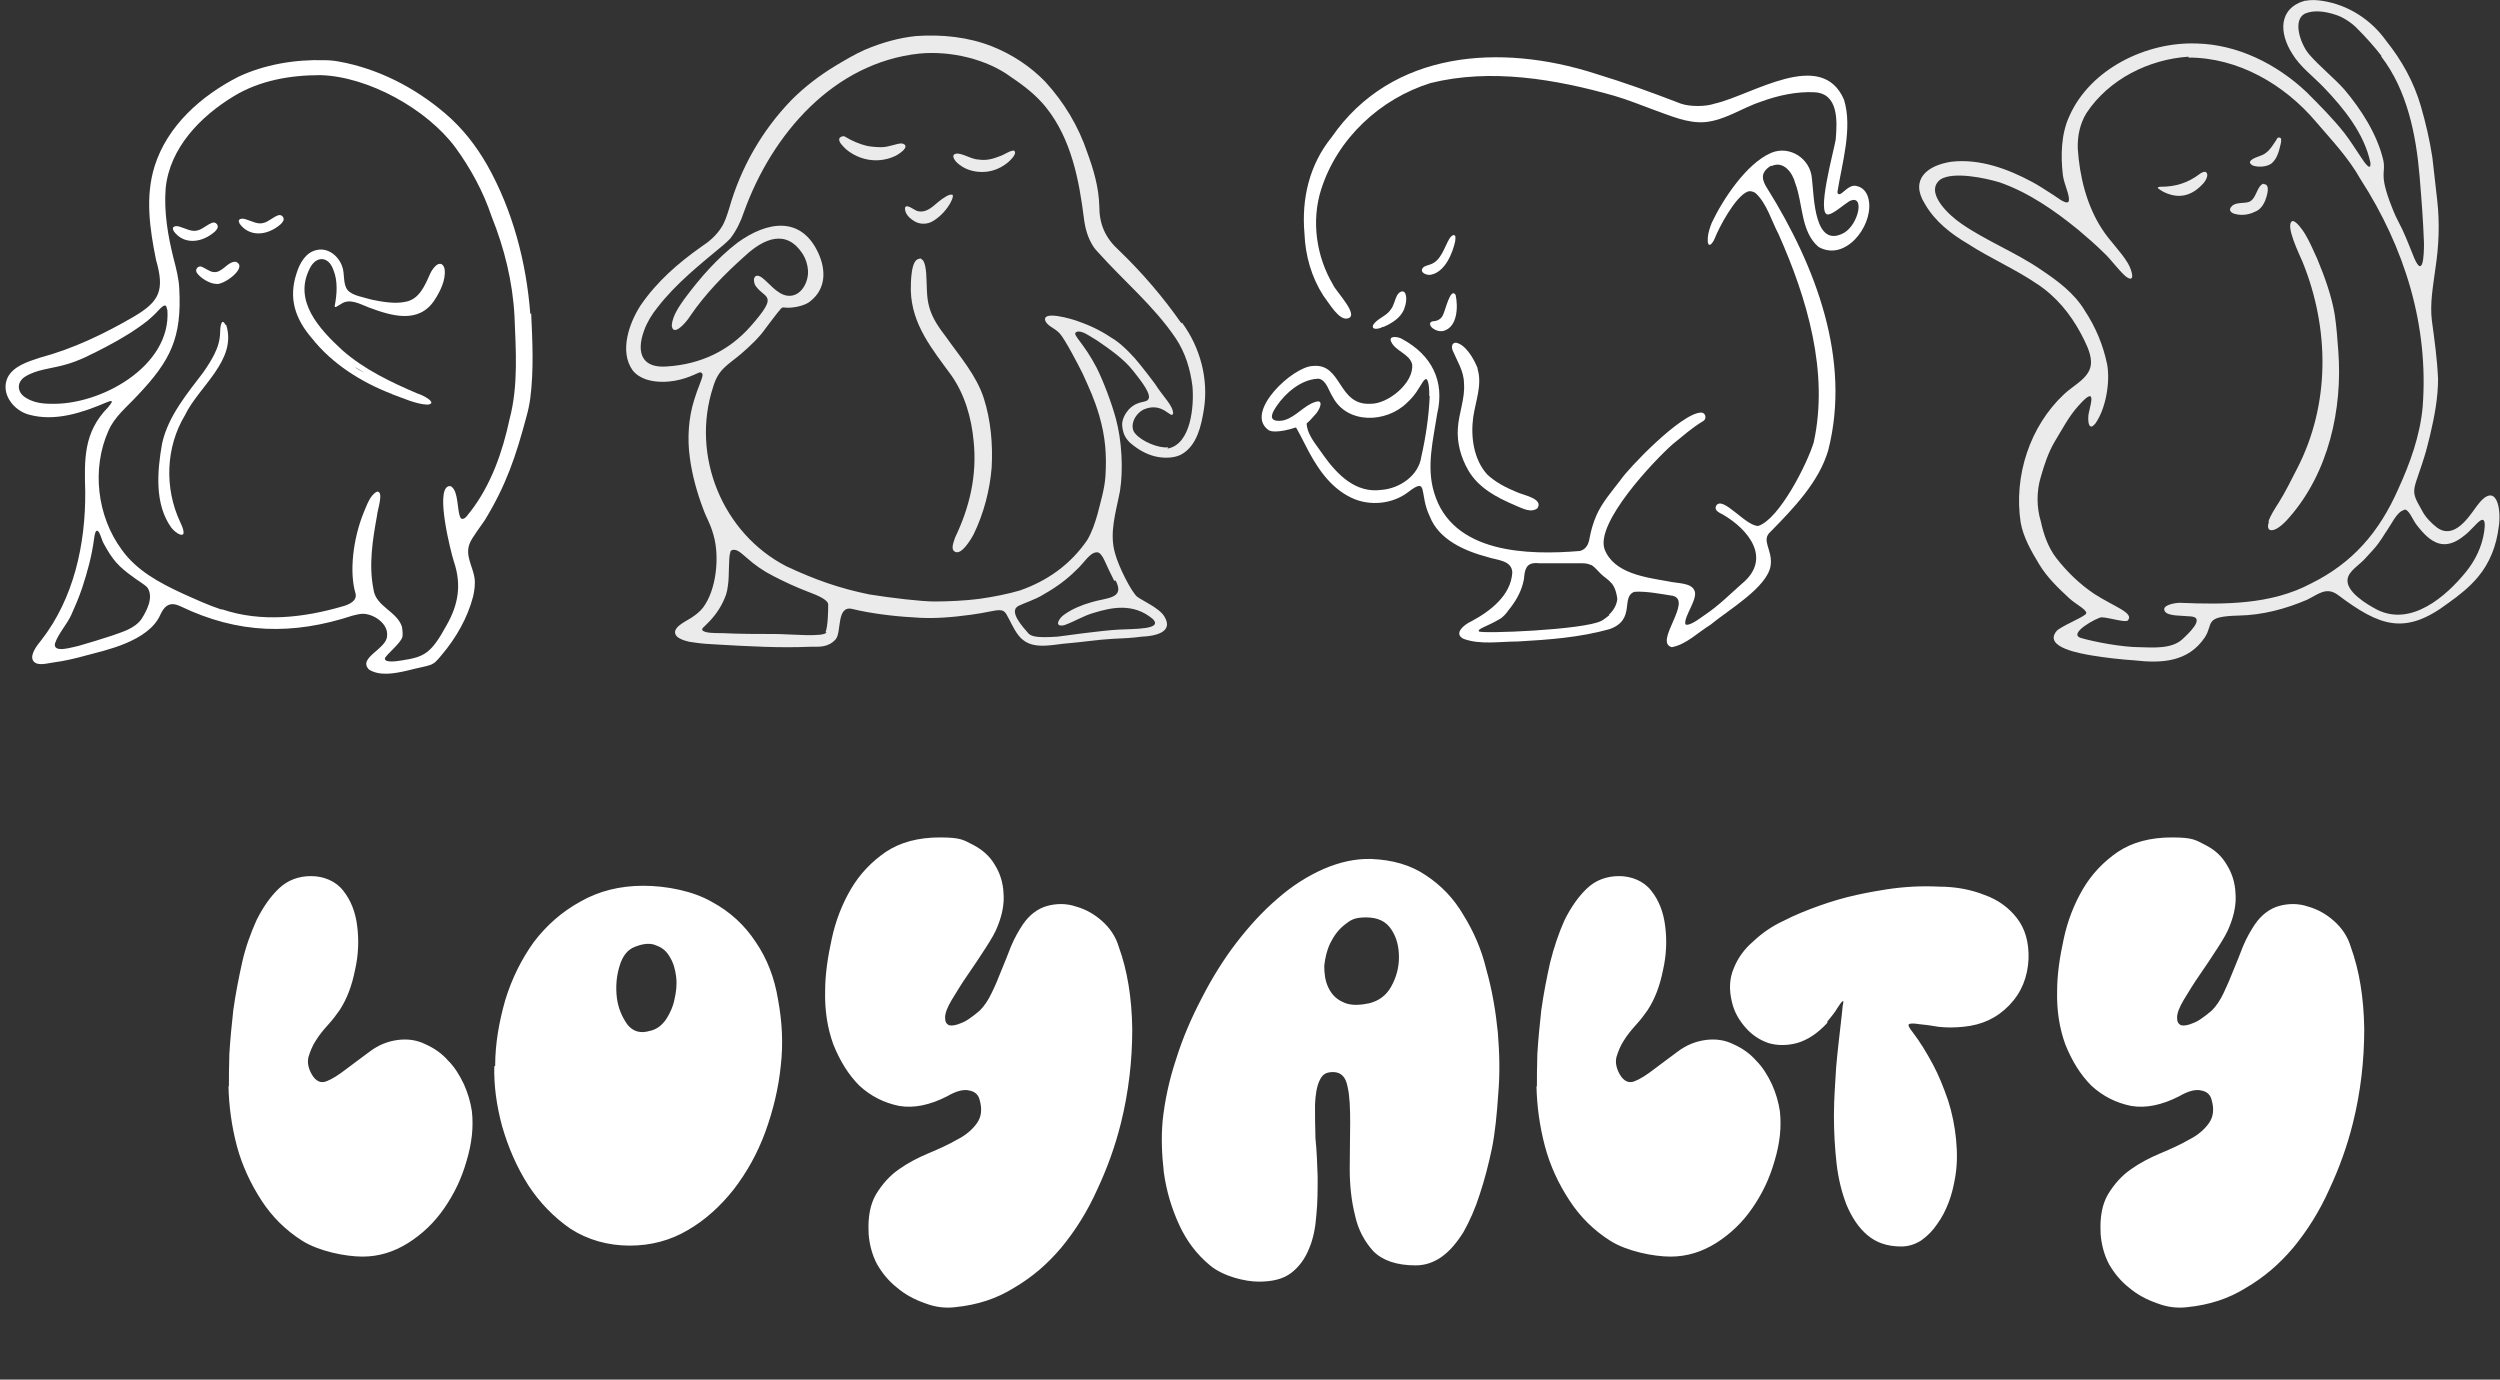 <svg viewBox="0 0 569 314" version="1.1" xmlns="http://www.w3.org/2000/svg" id="Layer_1">
  
  <rect x="0" y="0" width="569" height="314" fill="#333333" stroke="none"/>
  
  <defs>
    <style>
      .st0 {
        opacity: .9;
      }

      .st0, .st1, .st2, .st3, .st4, .st5 {
        fill-rule: evenodd;
        isolation: isolate;
      }

      .st0, .st1, .st2, .st3, .st4, .st5, .st6 {
        fill: #fff;
      }

      .st1 {
        opacity: .9;
      }

      .st2 {
        opacity: .9;
      }

      .st3 {
        opacity: .9;
      }

      .st4 {
        opacity: .9;
      }

      .st5 {
        opacity: .9;
      }
    </style>
  </defs>
  <path d="M268.9,73.6c-4.2-6-8.9-11.5-14.2-16.6-3.1-2.8-4.5-5.9-4.5-10.1-.1-4.2-1.3-8.3-2.7-12.1-2-6-5.3-11.5-9.6-16.2-3.4-3.5-7.5-6.2-12-8-5.5-2.2-11.5-2.8-17.4-2.4h0c-3.9.4-7.8,1.5-11.6,3.1-2.3,1-4.6,2.4-6.8,3.7-3.6,2.2-6.9,4.7-9.9,7.7-6.8,7-11.6,15.5-14.2,24.6-.5,1.6-1,3.3-1.9,4.6-1.1,1.7-2.7,3.1-4.4,4.2-5.4,3.8-10.2,8-13.9,13.4-2.6,4-4.9,10.5-1.8,14.8,1.6,2,4.3,2.6,6.8,2.6,4,0,6.9-1.5,8.3-2.1.4-.2.9.2.8.6-.1,1-1.1,2.9-1.9,5.6-1.3,4.1-1.6,8.8-1,13.1.5,3.9,1.6,7.9,3,11.6.8,2.3,1.6,3.2,2.4,6.1,1.4,4.8.7,12.4-2.4,16.5-.7.9-1.6,1.6-2.5,2.2-1.3.9-5.2,2.5-3.4,4.4.8.7,2.5,1.2,3.7,1.3,1.8.3,3.7.4,5.6.5,7,.4,14,.8,21,.5,2.1,0,4.1.2,5.8-1.7,1.4-1.6.1-7.8,3.8-6.9,4,1,9.7,1.7,13.8,1.9,4.4.4,8.9,0,13.3-.6,1.5-.2,3.1-.5,4.6-.8,2.9-.6,3,0,3.9,1.7.8,1.5,1.8,3.8,3.3,4.9,2.8,2.2,7.1.9,10.3.7,3.5-.3,6.5-.8,10-1,2.3-.1,4.5-.2,6.7-.5,2.7-.1,7.4-.9,5.1-4.6-1.1-1.9-5.2-3.7-6.2-4.5-1.3-1.1-4.2-6.8-5-9.8-1.4-4.7.2-9.5,1.1-14.2h0c.8-5,.4-11.6-.9-16.4-.9-3.4-2.8-8.5-4.4-11.7-2.8-5.4-5.4-7.4-4.8-8,.6-.6,2,0,3.1.7.6.4,1.2.7,1.8,1.1,2.9,2,6.1,4.2,8.2,6.9,1,1.3,3.8,4.6,3.6,6.1-.3,1.5-2.3.3-4.6,2.7-.8.9-1.5,2.2-1.5,3.4,0,.7.2,1.8.6,2.6.3.6,1,1.5,1.6,1.9.4.3.7.6,1.2.9,1.6,1.1,3.5,1.9,5.4,2.1,1.7.2,3.6,0,4.9-.8,3.3-2,4.3-6.3,4.9-10.1,1.1-6.9-.8-14.1-5-19.8h0ZM188.1,143.9c-.3,1.2-8.6.4-11.6.4-3.8,0-8.2,0-12.1-.2-1.9,0-3.8,0-4.5-.6-.2-.3,0-.6.4-.9,1.7-1.6,3.2-3.4,4.2-5.5.6-1.2,1-2.2,1.2-4,.3-2,.1-6.3.5-7.3,0-.3.2-.5.4-.6h0c1-.3,1.8.4,3.4,1.8,1.8,1.6,3.8,3,6,4.1,2.5,1.3,5.1,2.5,7.7,3.5,2.4.9,4.8,1.9,4.8,3,0,2-.1,4.9-.6,6.3h0ZM253.9,132.1c2.3,4.3-2.2,3.9-5.6,5-2.1.6-4.3,1.5-6.1,2.8-1.2.8-2.4,2.9,0,2.4,2.3-.8,4.5-2.2,6.7-2.8,4.2-1.3,9.1-2.3,13.5,1.4,2.3,2.4-4.1,2.2-7.8,2.4-3.9.2-13.1,1.5-13.9,1.6-4.5.3-5.9,0-6.6-.7-1.4-1.6-4.6-5.1-2.3-6.3,1.4-.7,3.8-1.4,5.7-2.6,3-1.7,5.3-3.4,7.5-5.6,1.8-1.6,3-4,4.7-4h0c.6,0,1.2.8,1.7,1.9.6,1.4,1.5,3.2,2.2,4.6h0ZM265.9,101.8c-2.1.3-6-1.3-7.5-3.1-1.4-1.5-.3-4.4,1.9-5.5,4.4-1.9,6.3,2.4,6.7.9,0-1.8-2.2-3.7-4.1-6.7-1.3-1.7-2-2.7-3.4-4.4-1.3-1.7-3.9-4.4-5.7-5.6-3-2-5.1-3.1-8.5-4.3-1-.4-8.6-2.7-7.3.1.7,1.2,2,1.4,3.2,2.7s4.3,7.3,5.2,9.1c1.7,3.8,2.6,5.6,3.8,9.6,1.4,4.9,1.7,8.9,1.4,13.8-.2,2.9-1.1,5.8-1.8,8.6-.6,2.1-1.3,4.2-2.4,6-3.8,5.5-9,9.2-15.3,11.4-2.7.8-6.3,1.5-9.2,1.9-2.9.4-7.2.6-10.2.6s-9.8-.8-14.8-1.6c-6.9-1.4-12.5-3.4-18.9-6.4-14.6-7.5-21.8-25.2-16.7-40.8,1.2-4.1,3.2-4.9,6.3-7.5,2.1-1.8,4.3-3.9,5.6-5.8.2-.2,2.5-3.4,3.5-4.5.2-.3.6-.4.9-.3,1.5.2,4.6-.3,5.9-1.5,3.5-2.8,3.5-7,1.8-10.8-3.9-8.6-11.6-7.4-18.4-2.5-4.7,3.6-8.6,8.1-12.1,12.8-1.2,1.7-2.7,3.8-2.9,6,0,.5.2,1.1.7,1.1.9.1,2.7-1.9,3.5-3.2,3.5-5.1,7.8-9.5,12.4-13.6,4.4-4.1,9.5-6.2,13.2-.5.7,1.1,1.1,2.4,1.2,3.7.2,2.8-1.7,6.2-4.7,5.8-2.4-.3-4.3-3.1-5.9-4.2-.9-.6-1.6-.4-1.7.5,0,.5.1,1.1.4,1.5,2.1,3,5.4,1.7-1.1,9.1-5,5.7-11.5,8.7-19,9.2-5.7.5-7.2-3-5.3-8.2.7-1.9,1.8-3.7,3.1-5.3,4.2-5.4,9.6-9.7,14.9-14.1.6-.5,1.1-1,1.6-1.5,1.4-1.8,2.4-3.9,3.1-6,6.4-17.8,20.4-34,39.9-36.1h0c7-.7,15.4,1.2,21,5.4,3,2,5.8,4.2,8,7,5.6,7.1,7.4,16.3,8.5,25.1.3,2.4.9,4.5,2.2,6.5.3.4.6.8,1,1.2,5.9,6.6,12.7,12.2,17.7,19.6,2.2,3.3,3.3,7,3.8,10.9.4,4.4-.3,13.3-5.7,14.2h0Z" class="st0"></path>
  <path d="M191.2,31.3c.2-.2.8-.5,1.3-.1,1.3.8,3.1,1.6,4.8,2,1,.2,2.3.3,3.3.3,1.9,0,4-1.1,4.9-.8,1.9.7-1.3,2.7-2.2,3-3.6,1.5-7.7.8-10.7-1.7-.6-.6-2-1.8-1.5-2.6h0Z" class="st4"></path>
  <path d="M230.8,34.3c.8.6-.7,2-1.2,2.5-2.3,2-5.2,2.8-8.2,2.1-1.4-.3-2.9-1.1-3.9-2.2-.4-.6-.7-1-.4-1.5,1.2-.9,3.6,1,5.5,1.1,1.9.3,3.3-.1,5.1-.8.9-.3,2.4-1.4,3.2-1.2h0Z" class="st3"></path>
  <path d="M216.7,44.3c.3.1.2.7-.2,1.5-.8,1.7-2.5,3.6-4.3,4.6-1.1.6-2.4.7-3.6.2-1.5-.7-2.8-2-2.6-3.4.5-.9,2.3.9,3.1.9,1.7.3,3-.9,4.4-2.1,1.2-1,2.5-1.8,3.1-1.7h0Z" class="st2"></path>
  <path d="M209.3,58.8c.3,0,.5.2.8.5.5.8.6,1.9.7,2.9.2,2.6,0,5.3.7,7.7.7,2.6,2.3,4.8,3.9,6.9,3.1,4.4,6.8,8.6,8.5,13.8,1.6,5,2.1,10.5,1.8,15.8-.4,5.1-1.8,10.5-4.1,15.2-.8,1.5-2.8,4.7-4.2,4-1.1-.5-.4-2.1,0-3.3,3.3-6.9,5-14.1,4.2-21.9-.5-5.3-2-10.6-5.1-15-4.3-5.9-9-11.5-9.2-19.3,0-1.9,0-7.2,2-7.2h0,0Z" class="st0"></path>
  <path d="M524.7.2c1.3-.3,2.6-.2,3.9,0,5.8.9,11,4.2,14.5,9.1,3.6,4.5,6.3,9.4,7.9,14.9,1.1,3.8,2,7.7,2.6,11.6.4,3.2.7,6.4,1.1,9.7.6,5.2.4,10.4-.4,15.6-.5,3.9-1.3,7.9-.8,11.9.6,4.4,1.2,8.7,1.4,13.2,0,4.4-.8,8.5-1.8,12.8-.4,1.6-.8,3.3-1.3,4.9-1.7,5.5-2.7,7-2.2,8.9.4,1.4,1.1,2.3,1.7,3.5.8,1.5,2.1,2.8,3.4,3.8,3.8,2.7,7-2.1,9-4.9,4.5-6.1,5.7.7,5,4.8-.5,4.1-2,8.1-4.7,11.3-1.9,2.3-4.3,4.2-6.7,5.9-9.9,7.5-15.6,5.4-25.2-1.8-2.6-1.9-4.4-.2-7,1.1-4.9,2.1-10.2,3.5-15.5,3.6-8.2.2-5.7,1.8-7.8,5-3.8,5.6-9.8,5.9-16,5.2-3-.2-6.6-.6-9.6-1.1-2.3-.4-11.3-1.8-8.1-5.6.9-1,5.6-2.9,6.6-3.8.8-.8-2.2-2.2-3.7-3.6-2.6-2.4-5.1-4.8-6.9-7.8-1.8-3-3.6-6.1-4.2-9.5-1.6-10.6,2.1-21.9,9.9-29.2,2.3-2.2,6.4-3.9,6.1-7.6-.1-2-1.3-4.3-2.3-6.2-2.4-4.5-5.7-8.5-10-11.3-5-3.4-10.6-5.8-15.7-9.1-3.9-2.3-7.5-5.1-9.8-9.1-3.5-5.6.6-8.8,6.1-9.6,6.4-.7,12.7,1.6,18.3,4.6,1.5.8,3,1.8,4.4,2.7.8.4,3.3,2.6,3.9,1.8.5-1.1-1-3.8-1.3-6.1-.5-4.5-.4-9.3,1.5-13.4,4.8-10.8,17.6-16.9,28.9-16.5,9.4.2,18.3,4.7,25,11,3,3,6.1,6.1,8.7,9.4,1.3,1.7,2.5,3.6,3.7,5.4.8,1.2,2.4,3.6,2.2,1.3-1.4-6.6-6-12.3-10.6-17.1-2.5-2.6-5.4-4.7-7.2-7.7-3-4.7-3.2-10.4,3.1-12.1h0s0,0,0,0ZM542,12.9c5.9,7.7,7.9,17.8,8.7,27.2.5,6.1.8,10,1,15.3,0,2.7-.2,8.7-2.6,2.4-1-2.5-2-5.1-3.3-7.5-.8-1.5-1.4-3.1-2-4.7-2.3-6.5-.7-6.2-1.4-9.3-1.4-5.8-5-11.4-8.8-15.9-2.6-2.9-5.6-5.2-8.1-8.1-1.9-2.3-3.8-7.7-.9-9.2,2.1-.9,4.7-.5,7.1.3,1.6.5,3.7,1.9,4.8,3.1,1.9,1.9,3.9,4.1,5.5,6.2h0c0,0,0,0,0,0ZM498.1,13.1c11.3,0,21.8,6.1,29,14.6,3.6,4.2,7.4,8.2,10.1,13,10.2,15.8,15.6,33.5,14.2,51.9-.6,6.6-2.9,12.9-5.6,18.8-4.3,9.7-10.3,16.7-19.8,21.4-9.2,4.9-19.9,4.8-29.9,4.4-1,0-4.2.5-3.4,1.9.6,1.2,4.2,1,6,1.2,3.3.3-.7,4-2,5.2-2.4,2.2-6.5,1.9-9.7,1.8-4,0-10.3-1.2-13.4-2.1-3.1-1,3.8-4.7,4.7-4.7,1.6,0,5.5,1.3,6,.7,1.5-1.7-3.1-3.1-7.6-6-3.3-2.2-6.2-5-8.7-8.2-1.9-2.5-2.9-5.5-3.5-8.3-1-3.3-1-6.9,0-10.2.8-2.8,1.7-5.5,3.1-7.9,1.7-2.8,3.3-5.9,5.5-8.3,4.8-5.4,2.2,1,2.2,2.5-.1,1.7.3,3.2,1.6,1.6,2.4-3.4,3.4-9.4,2.7-13.4-.9-4.4-2.6-8.5-5.1-12.3-2.4-4-6.2-6.8-10.1-9.4-5.7-3.9-12.4-6.5-18-10.4-2.7-1.8-8.6-7.2-4.7-10.1,3-1.8,10.1-.3,13.4.7,6.6,2.3,12.5,6.4,17.9,10.8,2,1.7,4,3.4,5.9,5.3,1.7,1.6,3.1,3.7,4.9,5.3,2.4,1.8,1.4-1.5.5-3-1.7-2.8-4.1-5-5.9-7.8-3.5-5.4-5.1-12-5.5-18.3-.1-2.8.5-5.7,2-8.1,5.1-7.7,14.2-12.2,23.2-12.8h0,0ZM547.2,116c1-.2,1.9,2.2,2.7,3.3,3.4,4.5,6.5,6.3,11.1,2.5,1.3-1,2.7-2.8,3.5-3.3,1.4-.9,1,1.7.9,2.5-.5,3.4-2,6.5-4.1,9.1-4.6,5.7-12.5,12.5-20.2,8.7-2.5-1.3-7.1-4.1-6.8-6.9.2-2,2.8-3.3,4.3-5.1,1-1.1,1.9-2,2.7-3.1.5-.7,1.2-1.7,1.6-2.4,1.3-1.8,2.6-4.8,4.2-5.2Z" class="st0"></path>
  <path d="M518.7,31.3c.7,0,.5.8.4,1.4-.4,1.7-.8,3.4-2.1,4.5-1.1.8-2.9.9-4.2.5-.4-.2-.8-.5-.7-.9.5-1,2.7-1.2,3.6-2,1-.7,1.6-1.8,2.3-2.8.2-.3.3-.7.6-.7h0Z" class="st1"></path>
  <path d="M501.9,39.1c1,.4.2,1.9-.3,2.5-2.8,3.2-6,3.8-9.5,1.9-.3-.2-.8-.5-1-.7,0-.3.6-.3.9-.3,3.1,0,6-.9,8.5-2.8.4-.3.9-.6,1.3-.6h0Z" class="st2"></path>
  <path d="M515.2,41.9c1.7,0,.7,2.9.3,3.9-.5,1.1-1.2,2-2.3,2.4-1.4.7-3,.9-4.5.5-.9-.2-1.6-.9-.8-1.7.9-1.1,3-.6,4.1-1.1,1.6-.8,1.6-3.4,3.1-4.1h0Z" class="st5"></path>
  <path d="M516.3,118.7c.4-1.3,1.5-3,2.4-4.4,1.5-2.4,2.8-5.1,4.1-7.6,7.6-14.7,7.4-31.9,1.3-47-.7-1.7-4.2-8.7-2.3-9.4.8,0,2.2,1.9,2.8,2.9,1.1,1.8,1.9,3.8,2.8,5.7,1.7,4.1,3.3,8.5,4,12.8.4,2.7.6,5.5.8,8.2,1,13.2-2.2,27.6-11.1,37.8-.9,1.1-2.3,2.4-3.3,2.8-1.2.5-2,0-1.4-1.7h0c0,0,0,0,0,0Z" class="st0"></path>
  <path d="M330.9,53.5c-.4,0-.8.5-1,.8-1.2,2-1.9,5.1-4.4,5.9-.5.2-1.2.3-1.6.7-1,1.1.9,1.9,1.9,1.6,3.1-.7,4.8-4.8,5.4-7.6,0-.4.2-1.1-.1-1.3h0s0,0,0,0Z" class="st6"></path>
  <path d="M314.9,74.4c1.8-.8,3.9-2,4.7-4.1.4-1.1.7-2.6.2-3.6-.5-.8-1.4-.2-1.8.5-.6,1.1-.7,2.3-1.5,3.3-1,1.5-3.1,2-4,3.5-.4,1.3,1.6.8,2.2.4h.1c0,0,0,0,0,0Z" class="st6"></path>
  <path d="M331.2,67c-1.1-1.5-2.3,3.8-2.7,4.5-.3.9-1.1,1.5-2.1,1.6-1.3,0-1.1,1.1-.2,1.7.7.5,1.6.7,2.4.5,3.1-.9,3.3-5.4,2.7-8.2h0c0,0,0,0,0,0Z" class="st6"></path>
  <path d="M325.2,83.2h0s0,0,0,0c0,0,0,0,0,0h0Z" class="st6"></path>
  <path d="M403.2,37.8c2.7-1.3,4.8,1.5,5.4,3.9,1.8,4.7,1.2,11,5.3,14.5,6,3.4,12.2-4.5,11.5-10.2h0c-.2-1.9-1.2-3.4-3-3.7-1.7-.3-3.1,2-3.8,1.9-.3,0-.4-.3-.4-.5,1-6.4,3.5-14.5,1.5-21-5.1-11.9-21-1-29.5.9-2,.7-5.6.7-7.6,0-7.3-2.8-12.5-4.7-19.7-6.9-21.3-6.8-46.1-5.3-59.8,14.5-5.1,6.3-6.9,14-6.2,22,.2,5,1.6,9.9,4.3,14.1,1.5,2,3.5,5.5,5.4,5.2,3.1-.5-2.6-6.2-3.2-7.7-3.8-6.4-5-14.5-2.7-21.7,3.7-11.6,13.4-20.6,24.9-24.2,13.7-3.4,28.4-.9,41.8,2.9,3.1.9,6,2.1,9,3.2,3.7,1.3,7.6,3.1,11.6,2.8,4.6-.4,8.6-3.3,12.9-4.7,3.9-1.4,8-2.3,12.1-2.1,5.4.3,5.2,6.4,4.8,10.8-.4,2.5-4.6,17.6-1.6,17,1.2-.2,3.4-2.2,4.7-3,3.6-1.8,2.2,5.2-1.2,7.2-6.8,3.7-6.8-8.1-7.3-12.3-.3-4.6-5.1-7.7-9.3-5.9-5.6,2.4-11,10.6-13.5,15.9-.4,1-.8,2.2-.9,3.3-.2,2.8,1,1.7,1.6.2.8-2.1,4.6-9.5,7.5-10.6.6-.2,1.2,0,1.7.3,2.6,2.3,3.7,6.4,5.3,9.4,6.5,14.6,11.5,31.4,8,47.4-1.5,4.9-7.8,17.4-12.6,19-2.9.1-8.1-7-9.6-4.6-.5,1,.5,1.5,1.5,2,5.9,3.4,11.3,10.1,4.3,15.8-2.7,2.4-5.3,5-8.3,7-1.2.8-2.6,2-4,2.3-.2,0-.3,0-.5-.1-.5-1.7,3.1-6,2-7.8-.8-1.7-3.9-1.5-6-2-5.1-.9-12.3-1.8-14.4-7.3-2.1-6,11.1-20,15.5-23.9,2.5-2,4.2-3.6,7-5.3.8-.5.5-1.9-.5-1.9-4.5,0-16.8,12.9-18.4,15.4-2,2.6-4.2,5.1-5.5,8.1-.7,1.6-1.2,3.4-1.5,5-.2,1.3-.7,2.6-2.2,3-11.9,1-29.1.6-33.2-13.3-1.8-5.9-.2-12,.7-17.9,1.8-7.5-1.3-13.4-7.9-17-.9-.6-3.2-.9-2.6.5.9,2.2,4.2,2.8,4.8,5.2.5,4.2-5.5,9.1-9.5,9-7.5.4-6.4-9.3-13.1-8.6-4.5.1-15.6,10.4-10.2,14.5.5.4,1.2.4,1.8.4,1,0,2.7-.3,4.5-.9,0,0,.1,0,.2.2.2.3,1.4,2.6,1.9,3.6,2.4,4.8,5.5,9.8,10.6,12.2,4.2,2,9.4,1.4,12.9-1.3,4.7-3.6,2.4.3,4.9,5.5,2.1,5.4,8,7.9,13.2,9.3,2.1.7,5.5.7,5.6,3.5-.3,5.2-5,8.8-9.3,11.1-1.6.7-4.2,2.8-1.8,4,3.8,1.4,8.3.6,12.4.6,7-.4,14-.9,20.8-2.8,6.1-2.1,2.5-7.4,5.7-8.5,2.6-.2,6.1.5,8.7.9,4.7,1.1-4.4,10.6-.2,11.7,3.3-.6,6-3.4,8.8-5.1,3.8-3.2,13-8.5,13.7-13.5.5-3.6-2.3-5.7,0-7.7,5.2-5.3,11-11.3,13.1-18.5,5.3-20.7-2.9-42-13.8-59.5-1.3-2-1.8-3.7.8-5.3h0ZM325.2,83.4h0s0,0,0,0h0ZM325.4,90.2c-.2,4.6-.9,9.3-1.9,13.7-.6,4.4-5,7.3-9.1,7.6-5.8.8-10-3.4-13.2-7.9-1.2-1.8-2.8-3.6-3.5-5.6-.1-.4-.3-1-.3-1.5,0-.1,0-.2.2-.3.7-.6,1.5-1.6,1.8-1.9.8-.8,2.2-3.6-.1-2.8-2.5.8-4.3,3.3-6.9,4.1-.6.2-1.8.3-2.4,0-1.2-.6,0-2.3.5-3.1,2.1-3.1,5.6-6.1,9.4-6.3.1,0,.2,0,.3,0,1.7.4,2.2,2.7,3.1,4.1,3.3,6.3,12.2,6,16.9,1.4,1.1-1,2-2.1,2.7-3.3.5-.6,1.3-2.6,1.9-2,.5.9.5,2.6.5,3.7h0ZM366.3,140c-.5.4-1.1.9-1.8,1.3-4,2.1-27.6,3-27.9,2.4-.4-.6,1.9-1.1,4.9-2.9.6-.4,1.3-1.1,1.9-2h0c1.4-1.7,2.6-3.7,3.2-5.9.1-.5.3-1.1.3-1.6.2-2.4,1-3.4,3.5-3.1,1.1,0,2.3,0,3.4,0,2,0,4.1,0,6.1,0h.2c.7,0,1.4.1,2,.4h.1c1,.6,1.7,1.7,2.7,2.5.9.7,1.9,1.4,2.4,2.4,0,.1.2.3.2.4.3.7.5,1.6.6,2.4-.1,1.1-.6,2.4-1.9,3.6h0Z" class="st6"></path>
  <path d="M325.2,83.3h0s0,0,0,0h0Z" class="st6"></path>
  <path d="M336.3,83.8c-.9-2.3-2.8-5.4-4.9-5.8-.9,0-1.1.8-.8,1.7,1,2.4,2.6,4.8,2.6,7.5.3,3.5-1.2,6.8-1.4,10.4-.2,3.2.7,6.5,2.3,9.3,2.3,4.1,6.5,6.3,10.7,8.1,1.7.7,3.6,1.8,5.1.7,1.5-2.2-3.2-3-4.7-3.7-2.4-1-4.8-2.2-6.7-4-3.1-3.4-3.8-8.6-3.2-13,.5-3.6,2.1-7.4,1-11h0c0-.1,0-.1,0-.1Z" class="st6"></path>
  <path d="M120.7,71.5c-.9-11.8-4-23.6-9.8-33.9-2.5-4.4-5.7-8.5-9.6-11.8-6.9-5.9-15.3-10.2-24.2-11.8-1.1-.2-2.2-.3-3.3-.3-6.7-.2-13.7,1-19.6,3.8-8.4,4.3-16.1,11.1-19,20.3-2.2,7-1.1,14.3.3,21.3h0c2,6.9.9,9.5-5.1,13-6.7,3.9-13.8,7.3-21.3,9.3-2.7.9-6.1,1.9-7.4,4.6-1.6,3.6,1.4,7.5,5,8.4,5.9,1.6,12.1-.5,17.5-2.8,1.9-.8,1.3,0,.4,1.1-5.6,5.7-5.4,11.8-5.2,19.2.1,11.9-2.6,24.3-10,33.8-1,1.2-2.6,3.3-1.9,4.6.8,1.4,3.1.7,4.5.5,2.9-.4,5-.9,7.9-1.7,3.6-1,13.9-3,16.6-9.2,1-2.2,2.3-3,4.6-1.9,13.1,6.3,25.5,6.6,39.2,2.1.8-.2,1.6-.4,2.3-.4,2.4,0,5.8,2.2,5.5,5,0,3-6.8,5-4.1,7.7,2.4,1.5,5.7.9,8.4.3,6.2-1.6,5.8-.8,8.1-3.6,3.3-3.9,5.9-8.4,7.2-13.4.3-1.4.5-2.8.3-4.2-.4-2.6-2.2-5.1-1.1-7.8.4-1.2,2.8-4.3,3.5-5.4,4.8-7.9,7-14.4,9.4-23.4.4-1.4.7-2.8.9-4.3.8-6.3.5-12.9.2-19.2h0c0-.1,0-.1,0-.1ZM38.1,70.6c.9,12.8-15.3,21.7-26.6,21.3-1.9,0-3.9-.3-5.5-1.3-2-1.1-2.4-3.4-.4-4.8,2.6-1.7,6-1.9,8.9-2.7,3.5-.9,6.6-2.6,9.9-4.3,3.2-1.7,6.4-3.6,9.3-5.9.8-.7,1.6-1.4,2.3-2.2.7-.7,1.8-2,2-.4h0c0,0,0,0,0,0ZM22.1,120.8c.6,0,1.1,2.3,1.5,2.9,2,3.7,3.3,5.2,6.8,7.7.6.5,2.8,1.8,3.2,2.4,1.4,2.2-.2,5.2-1.4,7.1-1.6,2.2-4.3,2.9-6.8,3.8-2.5.8-5,1.6-7.5,2.3-1.2.2-5.8,1.8-5.4-.5.7-2.2,2.8-4.5,3.7-6.5.9-2,1.8-4.1,2.5-6.2,1.2-3.6,2.2-7.3,2.7-11.1.1-.6.2-1.7.6-1.9h0,0ZM50.3,138.7c-3-1-5.8-2.3-8.7-3.6-5.2-2.4-10.5-5.2-13.9-10-5.6-7.6-6.9-18.4-3-27.1,1.4-3.2,4.2-5.4,6.6-8,7.6-8,10.1-13.2,9.5-24.3-.1-2.3-.7-4.6-1.3-6.9-1.3-5.2-2.2-10.5-1.8-15.9.9-9.2,7.9-16.4,15.5-21,5.9-3.6,12.9-4.8,19.7-4.8,10.9.3,24.2,7.7,30.7,16.4,3.5,4.8,6.4,10.1,8.3,15.8,2.9,7.2,4.8,14.9,5.2,22.7.3,7.6.9,15.7-1.1,23.3-1.6,7.5-4.2,15-8.9,21.1-.5.5-1,1.6-1.8,1.7-.2,0-.5-.1-.5-.3-.8-1.5-.4-5.8-2-7-.2-.2-.5-.2-.8-.1-2.9,1.1.6,14.9,1.3,17.1,1.8,5.3,1,9.8-1.6,14.4-3.6,6.6-5.1,7.3-10.2,8.1-1.2.2-3.9.6-3.9-.4.1-.8,3.7-3.5,4-5,.1-.7,0-1.5-.1-2.2-1.1-3.6-6-4.6-6.5-8.6-1.1-5.5-.2-11.2.8-16.7,0-1,1.7-5.7,0-5.5-1.6.8-2.3,3.1-3,4.7-2.5,6.1-3.3,13.7-1.9,18.4.5,1.7-1.4,2.6-2.9,3-8.9,2.6-18.5,3.7-27.4.7h-.1s0,0,0,0Z" class="st6"></path>
  <path d="M89.2,89.7c2.5.9,5.5,2.3,8.1,2.4,2.6-.3-1.3-2.3-2.2-2.5-6.1-2.6-12.2-5.5-17.2-9.9-5.2-4.8-11.2-11.2-7.4-18.6,1.4-2.9,4.3-2.9,5.4.4,1,2.4.8,5.5.3,8-.2.9.8,0,1.4-.3,2-1.4,4.3,0,6.4.8,5.1,1.9,11.3,3.8,14.9-1.7,1.3-2,2.6-4.6,2.3-7-.2-1.1-.9-1.6-1.8-1-.5.4-1.1,1.1-1.5,2-1.2,2.7-2.5,5.9-5.7,6.4-2.3.5-5.2,0-7.6-.5-2-.6-4.4-.9-5.5-2.2-1.1-1.4-.6-3.7-1.2-5.3-.8-2.4-3.2-4.4-5.8-3.8-2.5.5-3.9,3-4.6,5.3-1.9,5.7-.3,10.4,3.5,14.8,4.6,5.8,11.1,9.9,18,12.6h.1c0,0,0,0,0,0ZM83,84.9c-.7-.4-1.7-.9-2.3-1.4.6.3,1.7,1,2.3,1.4Z" class="st6"></path>
  <path d="M53.8,59.6c-2-.3-3.2,2.7-5.3,2.3-.6,0-1.7-.8-2.6-1.2-.8-.3-1.6.6-1.1,1.4.9,1.3,3.1,2.5,4.3,2.5,1.6.5,7.2-3.6,4.8-4.9h0s0,0,0,0Z" class="st6"></path>
  <path d="M39.6,52.7c2.2,2.9,5.9,2.6,8.7.5.4-.3.8-.6,1.1-1.1.5-.7-.2-1.7-1.1-1.4-1.1.4-2.3,1.5-3.2,1.7-1.4.5-2.8-.4-4.2-.8-.8-.3-2-.1-1.4.9h0Z" class="st6"></path>
  <path d="M54.6,51c2.2,2.9,5.9,2.6,8.7.5.4-.3.8-.6,1.1-1.1.5-.7-.2-1.7-1.1-1.4-1.1.4-2.3,1.5-3.2,1.7-1.4.5-2.8-.4-4.2-.8-.8-.3-2-.1-1.4.9h0Z" class="st6"></path>
  <path d="M51.3,73.9c-1-1.9-1.2,1-1.2,1.7,0,1.7-.5,3.4-1.3,5-.7,1.4-1.6,2.8-2.5,4.1-3.8,5-8,10-9.4,16.2-1.1,6.2-1.8,13.8,2.1,19.2.8,1,1.9,1.7,2.4,1.6.9,0,0-2.1-.4-2.9-3.6-7.7-3.3-17,1.1-24.3,3.1-6.5,11.9-12.5,9.4-20.5h0c0,0,0,0,0,0Z" class="st6"></path>
  <path d="M52.1,247.3c0-1.9,0-4.4.1-7.4.2-3.2.5-6.5.9-10,.5-3.6,1.2-7.2,2-10.8s2-6.8,3.3-9.7c1.5-3,3.2-5.4,5.1-7.2,2-1.9,4.5-2.8,7.3-2.8s5.6,1.1,7.3,3.3c1.7,2.1,2.8,4.8,3.2,8.1.4,3.2.3,6.5-.5,10-.7,3.5-1.8,6.5-3.5,9.1-.7,1-1.5,2.1-2.6,3.3-1,1.1-2,2.3-2.8,3.6-.8,1.2-1.3,2.5-1.7,3.8-.3,1.3,0,2.6.8,4,.9,1.5,2,2,3.3,1.5,1.3-.5,2.7-1.4,4.4-2.7,1.7-1.3,3.5-2.6,5.5-4.1,2-1.5,4.1-2.3,6.3-2.6,2.3-.3,4.4,0,6.4,1,2,.9,3.7,2.1,5.1,3.7,1.5,1.5,2.6,3.3,3.6,5.4.9,2,1.5,4.1,1.8,6.1.4,3.6,0,7.3-1.2,11.3-1.1,3.9-2.8,7.5-5.1,10.8-2.2,3.2-4.9,5.8-8.2,7.9-3.2,2-6.6,3.1-10.4,3.1s-9.9-1.2-13.7-3.6c-3.8-2.4-6.9-5.5-9.3-9.2s-4.4-7.9-5.6-12.4c-1.2-4.6-1.8-9.1-1.9-13.6ZM112.7,242.6c0-5.1.9-10.1,2.3-15,1.5-4.9,3.7-9.3,6.5-13.2,2.9-3.8,6.4-6.9,10.6-9.2,4.2-2.4,9-3.6,14.3-3.6s11.3,1.2,15.5,3.6c4.3,2.3,7.6,5.4,10.1,9.2,2.6,3.8,4.3,8.2,5.1,13.2.9,4.9,1.2,9.9.6,15-.5,5-1.7,10-3.5,15-1.8,4.9-4.2,9.2-7.2,13.1-3,3.8-6.5,7-10.5,9.3-3.9,2.3-8.3,3.5-13.2,3.5s-9.5-1.3-13.4-3.8c-3.8-2.6-7.1-6-9.7-10-2.6-4.1-4.5-8.5-5.9-13.3-1.3-4.8-1.9-9.3-1.8-13.7ZM148.1,234.6c1.5-.4,2.6-1.3,3.5-2.6.9-1.4,1.6-2.9,1.9-4.5.4-1.7.6-3.4.4-5.1s-.6-3.2-1.4-4.5c-.7-1.3-1.7-2.2-3.1-2.7-1.3-.6-2.9-.5-4.9.3-1.6.6-2.8,2-3.5,4.4-.7,2.3-.9,4.7-.6,7.2.3,2.4,1.2,4.4,2.4,6.1,1.3,1.6,3,2.1,5.2,1.4ZM197.7,280.6c-.2-3.7.4-6.6,1.7-8.8,1.4-2.3,3.1-4.2,5.1-5.6,2.1-1.5,4.4-2.7,6.8-3.7,2.4-1,4.6-2,6.5-3.1,2-1,3.5-2.3,4.5-3.7,1.1-1.5,1.3-3.3.6-5.6-.3-1-1.1-1.7-2.3-1.9-1.1-.3-2.8,0-5,1.3-3.9,2-7.6,2.8-11,2.2-3.4-.7-6.4-2.2-9-4.6-2.5-2.5-4.4-5.6-5.9-9.3-1.4-3.8-2-7.9-1.9-12.2,0-3.8.6-7.8,1.5-11.9.9-4.2,2.4-8,4.4-11.4,2-3.4,4.7-6.2,7.9-8.4,3.3-2.2,7.4-3.3,12.3-3.3s5.4.6,7.6,1.7c2.1,1.1,3.8,2.6,4.9,4.5,1.2,1.9,1.9,4.1,2,6.5.2,2.4-.3,4.9-1.3,7.4-.5,1.4-1.5,3.1-2.8,5.1-1.3,2-2.6,4-4,6-1.4,2-2.6,4-3.7,5.8-1,1.7-1.5,3-1.5,4s.3,1.4.8,1.7c.5.2,1.2.1,1.9-.1.9-.3,1.7-.6,2.6-1.2.9-.6,1.8-1.3,2.6-2,1-1,1.9-2.3,2.7-4,.8-1.6,1.5-3.3,2.2-5.1.8-1.9,1.5-3.7,2.2-5.5.8-1.9,1.7-3.5,2.7-5,1.5-2.2,3.4-3.6,5.5-4.2,2.2-.6,4.4-.6,6.5.1,2.2.6,4.2,1.7,6,3.3,1.8,1.6,3.1,3.5,3.8,5.8,2,5.5,3,11.7,3.1,18.8,0,7.1-.8,14.3-2.6,21.5-1.3,5.2-3.1,10.2-5.4,15.1-2.2,4.9-4.9,9.2-8.1,13.1-3.2,3.8-6.7,6.8-10.8,9.2-4,2.5-8.4,3.9-13.3,4.4-2.4.3-4.7,0-7-.9-2.3-.8-4.4-1.9-6.3-3.5-1.9-1.5-3.4-3.3-4.6-5.4-1.1-2.1-1.7-4.4-1.9-6.8ZM264.6,255.2c.5-4.7,1.5-9.4,3.1-14.2,1.5-4.8,3.5-9.4,5.8-13.8,2.3-4.5,4.9-8.7,7.8-12.5,3-3.9,6.1-7.3,9.5-10.2,3.3-2.9,6.8-5.1,10.4-6.7,3.7-1.6,7.3-2.4,10.9-2.3,4.9.2,9,1.4,12.4,3.7,3.5,2.3,6.4,5.3,8.6,9.1,2.3,3.7,4.1,7.8,5.2,12.4,1.3,4.6,2.1,9.3,2.6,14.2.4,4.8.5,9.5.1,14.1-.3,4.5-.7,8.6-1.4,12.2-.8,3.8-1.7,7.3-2.8,10.6-1,3.2-2.3,6.1-3.7,8.6-1.5,2.4-3.1,4.3-4.9,5.6s-3.8,2-6,2c-4.3,0-7.5-1.1-9.6-3.2-2-2.2-3.5-4.9-4.2-8.2-.8-3.2-1.2-6.7-1.2-10.5,0-3.8.1-7.4.1-10.6,0-3.3-.1-6.1-.6-8.2-.4-2.2-1.5-3.3-3.3-3.3s-2.5.7-3.1,2c-.6,1.3-.9,3.1-1,5.4,0,2.2,0,4.8.1,7.7.3,2.8.4,5.7.5,8.7,0,3,0,5.9-.3,8.8-.2,2.8-.7,5.4-1.7,7.7-.9,2.2-2.2,4-4,5.4-1.8,1.4-4.3,2-7.4,2s-8.1-1.2-11.1-3.7c-3-2.5-5.3-5.5-7-9.2-1.7-3.7-2.9-7.6-3.5-11.9-.5-4.3-.6-8.1-.3-11.6ZM311.4,228.4c2.3-.5,4.1-1.8,5.2-3.8,1.2-2.1,1.8-4.4,1.8-6.7,0-2.4-.5-4.5-1.7-6.3-1.2-1.9-3.1-2.8-5.8-2.8s-3.5.6-4.9,1.7c-1.4,1.1-2.4,2.5-3.2,4.1-.8,1.6-1.2,3.4-1.4,5.2,0,1.8.2,3.4.9,4.9.7,1.5,1.7,2.6,3.2,3.3,1.5.8,3.4.9,5.8.4ZM349.8,247.3c0-1.9,0-4.4.1-7.4.2-3.2.5-6.5.9-10,.5-3.6,1.2-7.2,2-10.8.9-3.6,2-6.8,3.3-9.7,1.5-3,3.2-5.4,5.1-7.2,2-1.9,4.5-2.8,7.3-2.8s5.6,1.1,7.3,3.3c1.7,2.1,2.8,4.8,3.2,8.1.4,3.2.3,6.5-.5,10-.7,3.5-1.8,6.5-3.5,9.1-.7,1-1.5,2.1-2.6,3.3-1,1.1-2,2.3-2.8,3.6-.8,1.2-1.3,2.5-1.7,3.8-.3,1.3,0,2.6.8,4,.9,1.5,2,2,3.3,1.5,1.3-.5,2.7-1.4,4.4-2.7,1.7-1.3,3.5-2.6,5.5-4.1,2-1.5,4.1-2.3,6.3-2.6,2.3-.3,4.4,0,6.4,1,2,.9,3.7,2.1,5.1,3.7,1.5,1.5,2.6,3.3,3.6,5.4.9,2,1.5,4.1,1.8,6.1.4,3.6,0,7.3-1.2,11.3-1.1,3.9-2.8,7.5-5.1,10.8-2.2,3.2-4.9,5.8-8.2,7.9-3.2,2-6.6,3.1-10.4,3.1s-9.9-1.2-13.7-3.6c-3.8-2.4-6.9-5.5-9.3-9.2-2.5-3.8-4.4-7.9-5.6-12.4-1.2-4.6-1.8-9.1-1.9-13.6ZM415.9,232.8c-2.2,2.4-4.5,3.9-6.9,4.6-2.3.6-4.5.6-6.5,0-2-.7-3.7-1.8-5.2-3.5-1.5-1.7-2.6-3.6-3.1-5.8-.7-2.8-.6-5.4.4-7.7.9-2.3,2.4-4.4,4.4-6.1,2-1.9,4.3-3.5,6.9-4.7,2.7-1.4,5.5-2.5,8.3-3.5,2.8-1,5.6-1.8,8.3-2.4s5.1-1,7-1.3c4-.6,7.9-.8,11.8-.6,3.9,0,7.4.7,10.4,1.9,3.1,1.1,5.5,2.9,7.3,5.2,1.9,2.4,2.8,5.5,2.7,9.3-.2,4.2-1.6,7.7-4.4,10.6s-6.2,4.5-10.5,4.9c-2,.2-3.8.2-5.6,0-1.7-.3-3.2-.5-4.4-.6-1.2-.2-2-.2-2.3,0-.3.2,0,.8.8,1.8,1.7,2.2,3.2,4.7,4.6,7.3,1.4,2.6,2.5,5.4,3.5,8.3.9,2.8,1.5,5.8,1.8,8.8.3,3.1.3,6.1-.3,9.2-.3,1.6-.7,3.4-1.4,5.2-.7,1.8-1.5,3.4-2.6,4.9-1,1.5-2.2,2.7-3.6,3.7-1.4.9-2.9,1.4-4.6,1.4-3.2,0-5.7-.9-7.7-2.6-2-1.7-3.5-4-4.7-6.8-1.1-2.8-1.9-6-2.3-9.5-.4-3.6-.6-7.2-.6-10.9,0-3.8.3-7.4.5-10.9.3-3.6.7-6.7,1-9.5.3-2.3.4-3.8.5-4.6.2-.9.2-1.2,0-1-.2,0-.6.6-1.2,1.5-.5.9-1.3,1.9-2.3,3.1ZM478.1,280.6c-.2-3.7.4-6.6,1.7-8.8,1.4-2.3,3.1-4.2,5.1-5.6,2.1-1.5,4.4-2.7,6.8-3.7,2.4-1,4.6-2,6.5-3.1,2-1,3.5-2.3,4.5-3.7,1.1-1.5,1.3-3.3.6-5.6-.3-1-1.1-1.7-2.3-1.9-1.1-.3-2.8,0-5,1.3-3.9,2-7.6,2.8-11,2.2-3.4-.7-6.4-2.2-9-4.6-2.5-2.5-4.4-5.6-5.9-9.3-1.4-3.8-2-7.9-1.9-12.2,0-3.8.6-7.8,1.5-11.9.9-4.2,2.4-8,4.4-11.4,2-3.4,4.7-6.2,7.9-8.4,3.3-2.2,7.4-3.3,12.3-3.3s5.4.6,7.6,1.7,3.8,2.6,4.9,4.5c1.2,1.9,1.9,4.1,2,6.5.2,2.4-.3,4.9-1.3,7.4-.5,1.4-1.5,3.1-2.8,5.1-1.3,2-2.6,4-4,6-1.4,2-2.6,4-3.7,5.8-1,1.7-1.5,3-1.5,4s.3,1.4.8,1.7c.5.2,1.2.1,1.9-.1.9-.3,1.7-.6,2.6-1.2.9-.6,1.8-1.3,2.6-2,1-1,1.9-2.3,2.7-4s1.5-3.3,2.2-5.1c.8-1.9,1.5-3.7,2.2-5.5.8-1.9,1.7-3.5,2.7-5,1.5-2.2,3.4-3.6,5.5-4.2,2.2-.6,4.4-.6,6.5.1,2.2.6,4.2,1.7,6,3.3s3.1,3.5,3.8,5.8c2,5.5,3,11.7,3.1,18.8,0,7.1-.8,14.3-2.6,21.5-1.3,5.2-3.1,10.2-5.4,15.1-2.2,4.9-4.9,9.2-8.1,13.1-3.2,3.8-6.7,6.8-10.8,9.2-4,2.5-8.4,3.9-13.3,4.4-2.4.3-4.7,0-7-.9-2.3-.8-4.4-1.9-6.3-3.5-1.9-1.5-3.4-3.3-4.6-5.4-1.1-2.1-1.7-4.4-1.9-6.8Z" class="st6"></path>
</svg>